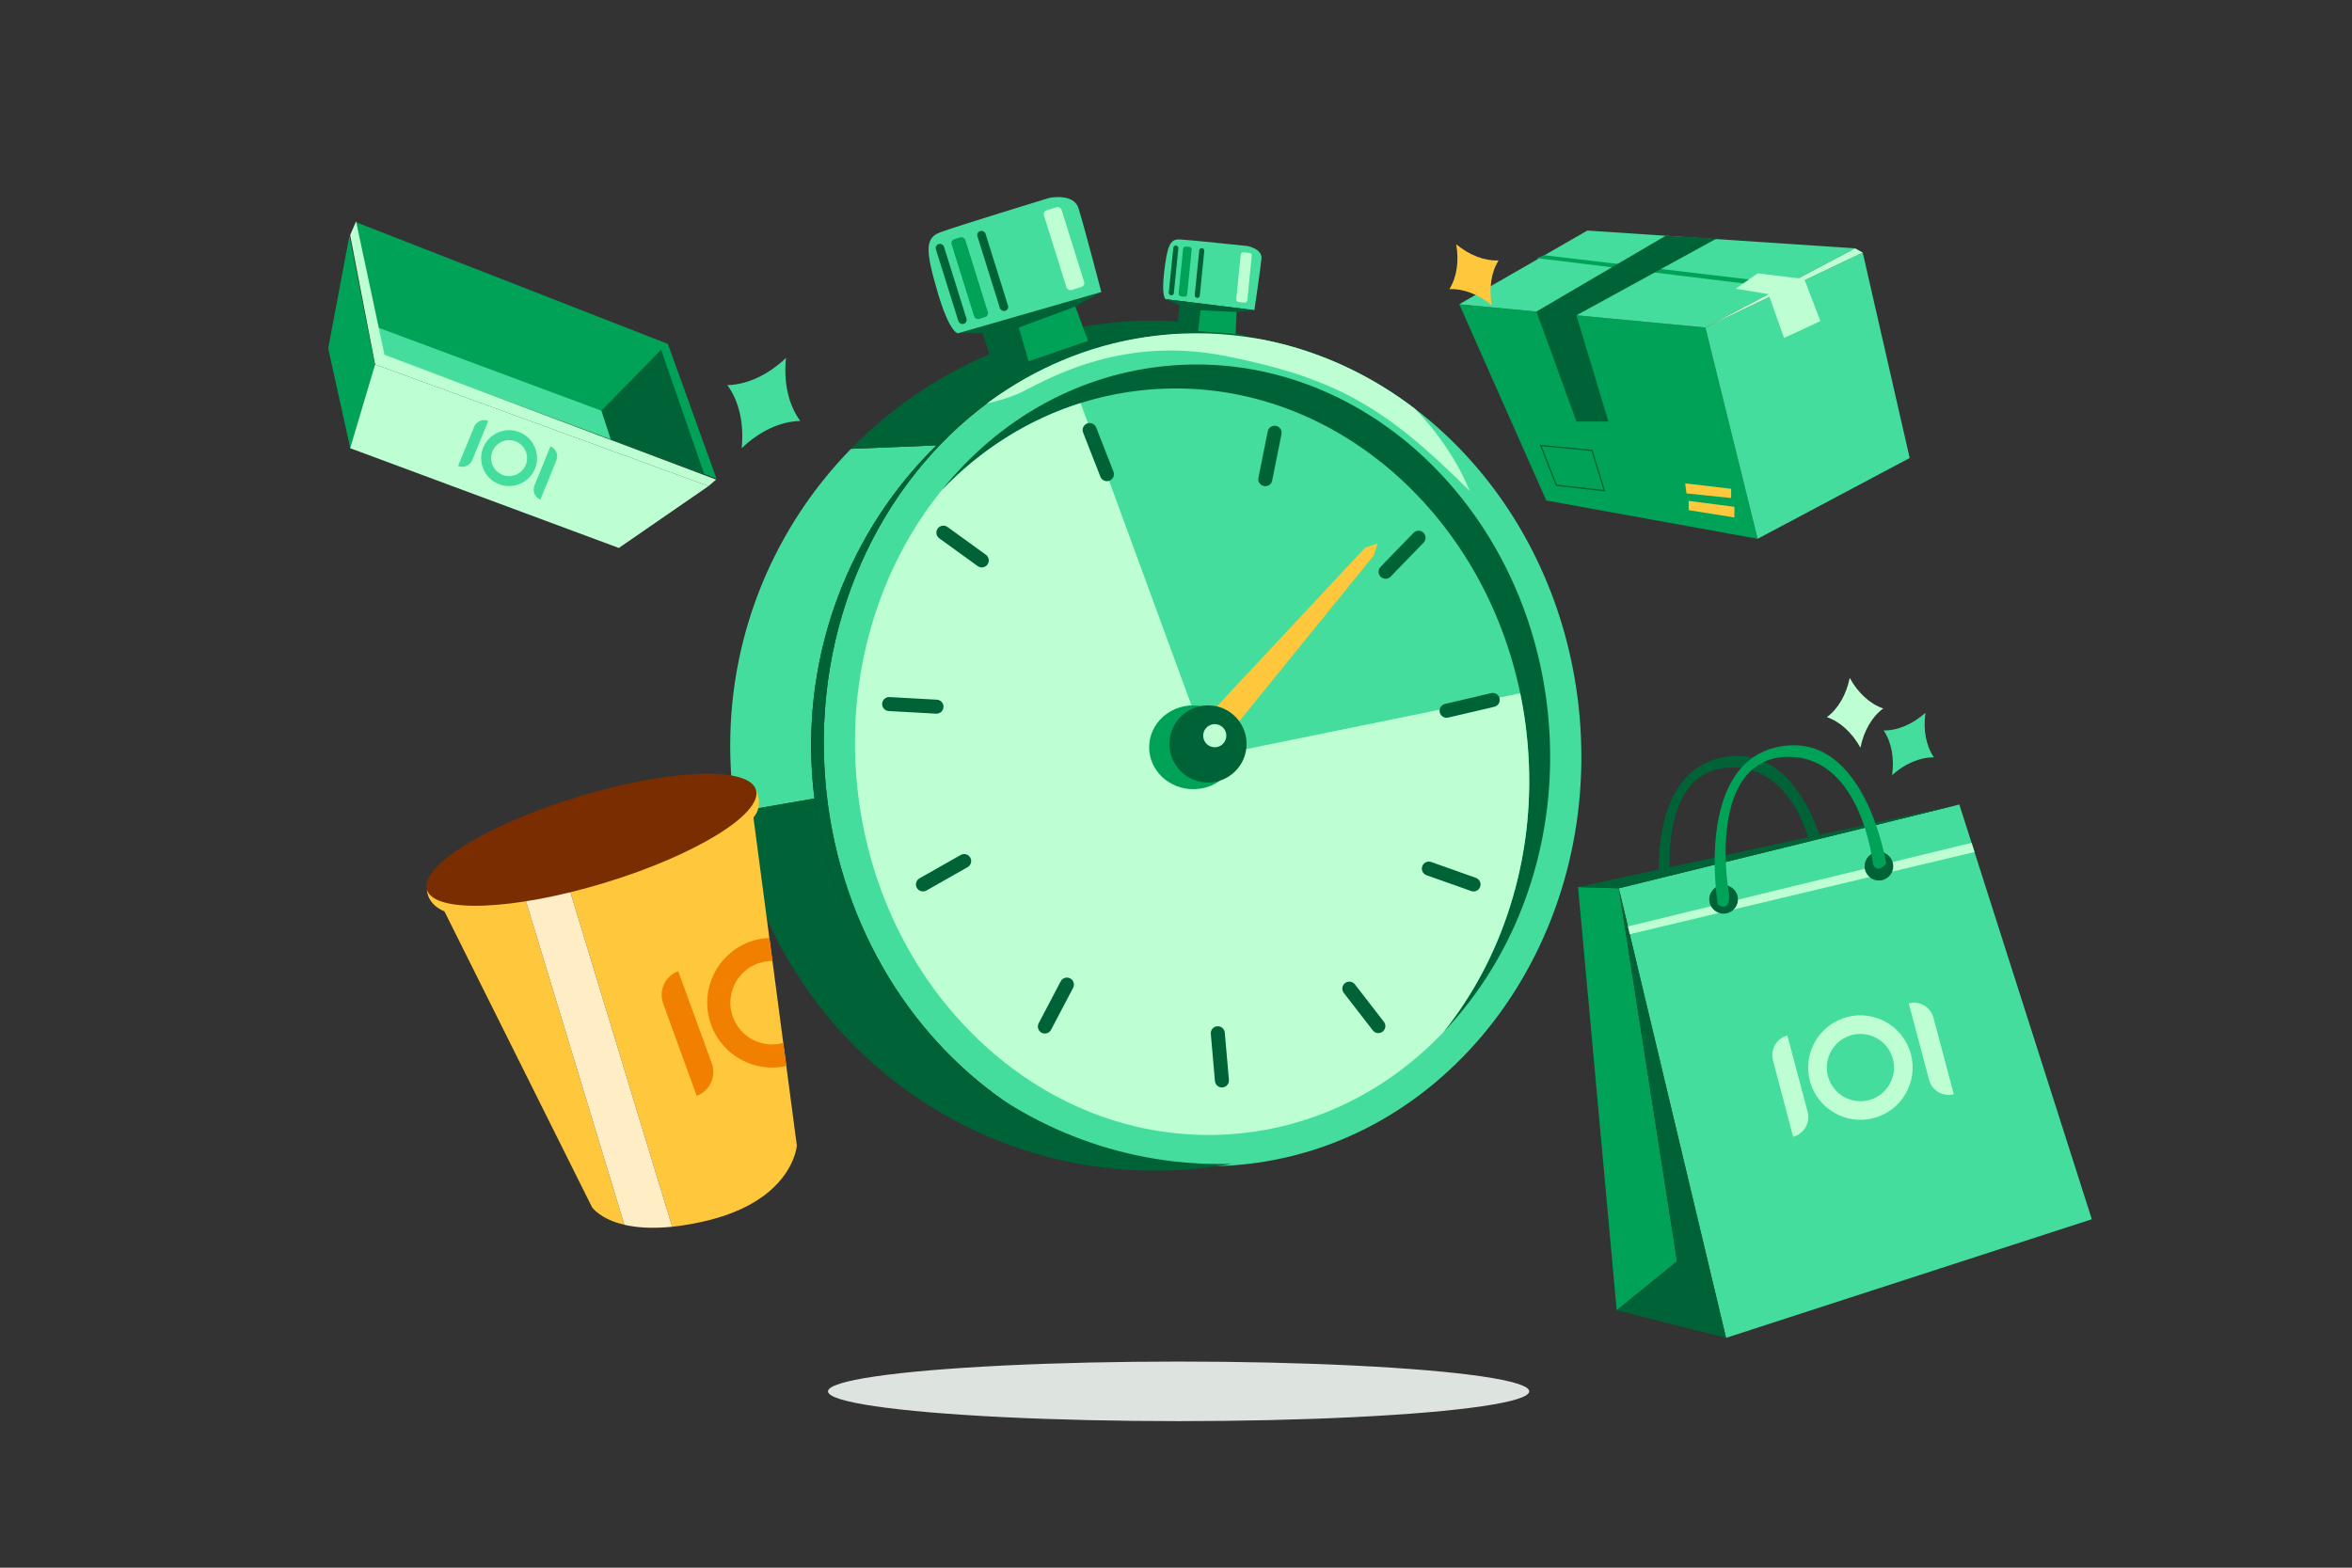 <svg viewBox="0 0 2551.18 1700.79" xmlns="http://www.w3.org/2000/svg" id="d"><rect x="0" y="0" width="2551.18" height="1700.79" fill="#333333" stroke="none"/><defs><style>.p{fill:#ffc73b;}.q{fill:none;stroke:#006237;stroke-miterlimit:10;stroke-width:1.4px;}.r{fill:#006237;}.s{fill:#ffedc5;}.t{fill:#bdffd3;}.u{fill:#44dd9d;}.v{fill:#00a258;}.w{fill:#f18000;}.x{fill:#7a2d00;}.y{fill:#dde4e0;}</style></defs><path d="M881.53,848.19c.52,6.07,1.15,12.1,1.89,18.08l-85.73,14.89c-3.71-23.54-5.64-47.67-5.64-72.25,0-125.25,49.94-238.85,130.98-321.96l92.75-3.77c-93.06,91.08-146.34,223.11-134.26,365.02Z" class="u"></path><path d="M1342.74,1263.84c-92.19,7.84-180.1-18.49-253.32-69.33-106.24-73.74-181.55-199.04-194.08-346.32-14.34-168.6,57.28-322.71,175.25-410.5.8-.62,1.61-1.21,2.42-1.8,49.24-36.09,106.43-60.68,168.73-70.07,8.04-1.22,16.15-2.17,24.34-2.87,91.45-7.77,178.69,18.08,251.57,68.1.54.36,1.07.74,1.61,1.13,5.21,3.62,10.36,7.35,15.42,11.22,23.14,17.63,44.64,37.81,64.14,60.17,62.48,71.58,104.5,165.58,114.31,271.05.13,1.32.25,2.65.36,3.97,21.16,248.78-144.83,466.02-370.75,485.25Z" class="u"></path><path d="M1089.42,1194.5c-114.5-72.96-195.31-198.34-207.89-346.32-14.37-168.88,63.83-323.78,191.49-412.3-119.42,87.49-192.12,242.55-177.68,412.3,12.53,147.27,87.84,272.58,194.08,346.32Z" class="r"></path><path d="M1663.73,947.24c-14.88,51.35-38.37,98.28-69.87,139.5-9.02,11.81-18.56,22.97-28.57,33.44,1.98-2.45,3.92-4.94,5.84-7.46,31.49-41.22,55-88.15,69.86-139.5,15.45-53.35,20.84-109.12,16.02-165.77-9.03-106.24-53.67-204.35-125.71-276.27-70.87-70.77-161.75-109.75-255.88-109.75-9.67,0-19.5.41-29.2,1.24-85.6,7.29-164.23,45.88-225.37,109.85,63.72-79.49,151.47-127.62,248.1-135.84,9.69-.83,19.51-1.24,29.2-1.24,94.12,0,184.99,38.97,255.88,109.75,72.02,71.92,116.66,170.03,125.71,276.27,4.82,56.65-.58,112.43-16.02,165.77Z" class="r"></path><path d="M1494.3,589.53l-4.13,13.03-146,179.96c-5.8-7.98-14.35-13.83-24.26-16.16l160.65-172.03,13.74-4.8Z" class="p"></path><path d="M1264.4,324.57s-4.92-2.12-1.62-29.83c3.3-27.72,6.16-35.46,16.71-34.99,10.55.47,73.57,7.17,73.57,7.17,0,0,16.24,2.89,15.23,13.66-1.01,10.77-7.69,55.87-7.69,55.87l-96.2-11.87Z" class="u"></path><polygon points="1360.6 336.44 1341.33 338.54 1340.19 362.25 1299.55 359.28 1276.75 357.61 1279.18 330.88 1264.39 324.58 1360.6 336.44" class="r"></polygon><rect transform="translate(35.57 -125.39) rotate(5.72)" ry="2.64" rx="2.64" height="54.26" width="5.52" y="266.24" x="1270.22" class="r"></rect><rect transform="translate(35.99 -128.17) rotate(5.72)" ry="2.64" rx="2.64" height="54.26" width="5.52" y="269.06" x="1298.34" class="r"></rect><rect transform="translate(36.71 -132.96) rotate(5.72)" ry="2.64" rx="2.64" height="54.26" width="12.01" y="273.89" x="1343.37" class="t"></rect><rect transform="translate(35.76 -126.63) rotate(5.72)" ry="2.64" rx="2.64" height="54.26" width="9.34" y="267.5" x="1280.85" class="v"></rect><path d="M1336.39,1262.59c-26.98,4.92-54.78,7.48-83.18,7.48-230.11,0-420.86-168.54-455.53-388.91l85.73-14.89c28.75,231.79,225.71,403.62,452.98,396.32Z" class="r"></path><path d="M1363.46,367.38c-26.36-2.68-51.51-4.95-73.11-5.13-104.66-.84-204.47,52.33-274.56,120.92l-92.75,3.77c83.76-85.88,200.74-139.2,330.18-139.2,37.99,0,74.92,10.98,110.25,19.64Z" class="r"></path><path d="M1594.12,532.66c-91.28-91.29-145.21-122.4-263.95-146.26-118.74-23.86-199.71,29.05-225.08,40.46-10.23,4.6-22.94,8.2-34.5,10.83.8-.62,1.61-1.21,2.42-1.8,49.24-36.09,106.43-60.68,168.73-70.07,8.04-1.22,16.15-2.17,24.34-2.87,91.45-7.77,178.69,18.08,251.57,68.1.54.36,1.07.74,1.61,1.13,5.21,3.62,10.36,7.35,15.42,11.22,43.3,44.54,59.44,89.27,59.44,89.27Z" class="t"></path><path d="M820.01,856.73c8.81,19.01-2.78,30.1-2.78,30.1l17.28,130.68,3.35,25.07,11.74,88.91,3.3,25,11.43,86.34s-4.07,60.33-100.86,82.26c-12.66,2.87-24.08,4.71-34.41,5.8l-121.41-399.37-46.86,14.24,116.43,382.98c-26.62-6.2-35.07-19.07-35.07-19.07l-160.05-320.9c-19.56-8.3-18.92-23.51-18.92-23.51l356.85-108.53Z" class="p"></path><path d="M607.64,931.53l121.44,399.37c-22.17,2.27-39.09.84-51.85-2.14l-116.45-382.98,46.87-14.25Z" class="s"></path><ellipse transform="translate(-237.28 226.05) rotate(-16.91)" ry="48.88" rx="186.49" cy="911.01" cx="641.57" class="x"></ellipse><path d="M735.66,1053.71h0c-14.17,5.13-21.49,20.78-16.33,34.95l36.33,100.21h0c14.26-5.23,21.6-21.03,16.4-35.3l-36.39-99.86h0Z" class="w"></path><path d="M813.37,1021.73c-36.45,13.27-55.27,53.73-42,90.18,12.23,33.59,47.55,52.23,81.53,44.59l-3.3-25c-22.52,6.26-46.52-5.84-54.66-28.17-8.56-23.47,3.57-49.5,27.04-58.06,5.24-1.89,10.6-2.77,15.88-2.68l-3.35-25.07c-7.04.3-14.15,1.67-21.14,4.21Z" class="w"></path><polygon points="1341.33 338.54 1340.19 362.25 1299.55 359.28 1302.26 336.67 1341.33 338.54" class="v"></polygon><polygon points="1166.37 332.63 1180.15 369.82 1115.75 391.88 1079.62 404.25 1065.84 361.58 1038.98 361.58 1194.61 316.8 1166.37 332.63" class="r"></polygon><polygon points="1180.15 369.82 1115.75 391.88 1105.09 355.36 1166.37 332.63 1180.15 369.82" class="v"></polygon><path d="M1038.99,361.58s-8.95-.03-22.04-44.79c-13.08-44.76-13.77-58.53,2.75-64.73,16.53-6.2,117.75-37.18,117.75-37.18,0,0,26.86-6.2,32.36,11.02,5.51,17.22,24.79,90.9,24.79,90.9l-155.62,44.79Z" class="u"></path><rect transform="translate(-44.9 322.1) rotate(-17.37)" ry="4.41" rx="4.41" height="90.64" width="9.22" y="262.69" x="1027.13" class="r"></rect><rect transform="translate(-38.64 334.9) rotate(-17.37)" ry="4.41" rx="4.41" height="90.64" width="9.22" y="248.59" x="1072.18" class="r"></rect><rect transform="translate(-27.89 356.89) rotate(-17.37)" ry="4.41" rx="4.41" height="90.64" width="20.06" y="224.39" x="1144.11" class="t"></rect><rect transform="translate(-42.11 327.81) rotate(-17.37)" ry="4.41" rx="4.41" height="90.64" width="15.61" y="256.4" x="1044.03" class="v"></rect><path d="M1640.99,973.22c-14.87,51.35-38.37,98.28-69.86,139.5-1.92,2.52-3.87,5.01-5.84,7.46-61.14,64-139.8,102.63-225.43,109.92-9.69.83-19.51,1.24-29.2,1.24-94.12,0-184.99-38.97-255.88-109.75-72.02-71.93-116.66-170.03-125.71-276.27-4.82-56.66.58-112.44,16.02-165.77,14.88-51.35,38.37-98.28,69.87-139.5,1.94-2.54,3.91-5.05,5.9-7.52,42.99-44.99,94.62-77.42,151.25-95.24l140.54,383.37,336.31-68.53c3.77,18.12,6.46,36.59,8.06,55.32,4.82,56.66-.56,112.43-16.02,165.77Z" class="t"></path><path d="M1323.17,846.93c-8.02,5.8-18.04,9.23-28.88,9.23-26.41,0-47.81-20.35-47.81-45.45s21.4-45.45,47.81-45.45c2.87,0,5.67.24,8.39.69" class="v"></path><path d="M1352.15,807.1c0,23.12-18.73,41.85-41.85,41.85s-41.85-18.73-41.85-41.85,18.74-41.85,41.85-41.85c3.31,0,6.53.38,9.61,1.11,9.9,2.32,18.46,8.18,24.26,16.16,5.03,6.89,7.98,15.4,7.98,24.58Z" class="r"></path><circle r="12.55" cy="798.15" cx="1317.62" class="t"></circle><g id="e"><path d="M1325.41,1179.78c-3.9,0-7.22-2.98-7.56-6.94l-4.5-51.21c-.37-4.18,2.73-7.87,6.91-8.24,4.19-.35,7.87,2.73,8.24,6.91l4.5,51.21c.37,4.18-2.73,7.87-6.91,8.24-.23.02-.45.03-.67.03Z" class="r"></path></g><g id="f"><path d="M1133.35,1121.28c-1.19,0-2.4-.28-3.53-.87-3.72-1.95-5.15-6.55-3.19-10.26l23.9-45.51c1.95-3.72,6.55-5.15,10.26-3.19,3.72,1.95,5.15,6.55,3.19,10.26l-23.9,45.51c-1.36,2.59-4,4.07-6.74,4.07Z" class="r"></path></g><g id="g"><path d="M1001.11,967.13c-2.65,0-5.22-1.38-6.62-3.85-2.07-3.65-.79-8.29,2.86-10.36l44.72-25.36c3.65-2.07,8.29-.79,10.36,2.86,2.07,3.65.79,8.29-2.86,10.36l-44.72,25.36c-1.18.67-2.47.99-3.74.99Z" class="r"></path></g><g id="h"><path d="M1015.8,774.27c-.14,0-.28,0-.43-.01l-51.33-2.84c-4.19-.23-7.4-3.82-7.17-8.01.23-4.19,3.82-7.41,8.01-7.17l51.33,2.84c4.19.23,7.4,3.82,7.17,8.01-.22,4.05-3.58,7.18-7.58,7.18Z" class="r"></path></g><g id="i"><path d="M1064.92,615.6c-1.54,0-3.1-.47-4.45-1.44l-41.65-30.14c-3.4-2.46-4.16-7.21-1.7-10.61,2.46-3.4,7.21-4.16,10.61-1.7l41.65,30.14c3.4,2.46,4.16,7.21,1.7,10.61-1.49,2.05-3.81,3.15-6.16,3.15Z" class="r"></path></g><g id="j"><path d="M1200.66,522.01c-3.04,0-5.91-1.83-7.08-4.83l-18.74-47.87c-1.53-3.91.4-8.32,4.31-9.85,3.91-1.53,8.32.4,9.85,4.31l18.74,47.87c1.53,3.91-.4,8.32-4.31,9.85-.91.36-1.85.52-2.77.52Z" class="r"></path></g><g id="k"><path d="M1372.46,527.48c-.5,0-1-.05-1.5-.15-4.12-.83-6.78-4.83-5.96-8.95l10.11-50.4c.83-4.12,4.83-6.77,8.95-5.96,4.12.83,6.78,4.83,5.96,8.95l-10.11,50.4c-.72,3.61-3.9,6.11-7.44,6.11Z" class="r"></path></g><g id="l"><path d="M1502.92,627.9c-1.9,0-3.81-.71-5.29-2.14-3.02-2.92-3.09-7.73-.17-10.75l35.76-36.93c2.92-3.02,7.73-3.1,10.75-.17,3.02,2.92,3.09,7.73.17,10.75l-35.76,36.93c-1.49,1.54-3.48,2.31-5.46,2.31Z" class="r"></path></g><g id="m"><path d="M1569.09,778.72c-3.45,0-6.57-2.36-7.39-5.87-.96-4.09,1.58-8.18,5.66-9.14l50.05-11.74c4.09-.96,8.18,1.58,9.14,5.66.96,4.09-1.58,8.18-5.66,9.14l-50.05,11.74c-.58.14-1.17.2-1.74.2Z" class="r"></path></g><g id="n"><path d="M1598.31,967.13c-.84,0-1.7-.14-2.54-.44l-48.45-17.18c-3.96-1.4-6.03-5.75-4.62-9.7,1.4-3.96,5.75-6.03,9.7-4.62l48.45,17.18c3.96,1.4,6.03,5.75,4.62,9.7-1.1,3.12-4.04,5.06-7.16,5.06Z" class="r"></path></g><g id="o"><path d="M1495.09,1120.82c-2.27,0-4.52-1.01-6.02-2.95l-31.47-40.65c-2.57-3.32-1.96-8.09,1.36-10.66,3.32-2.57,8.09-1.96,10.66,1.36l31.47,40.65c2.57,3.32,1.96,8.09-1.36,10.66-1.38,1.07-3.02,1.59-4.65,1.59Z" class="r"></path></g><polygon points="1582.84 330.1 1677.23 542.98 1906.47 584.54 1849.79 355.3 1582.84 330.1" class="v"></polygon><polygon points="2020.48 274 1849.79 355.3 1906.47 584.54 2071.41 496.9 2020.48 274" class="u"></polygon><polygon points="1721.73 250.13 1582.84 330.1 1849.79 355.3 2012.14 269.42 1721.73 250.13" class="u"></polygon><polygon points="2020.48 274 2012.14 269.42 1849.79 355.3 2020.48 274" class="t"></polygon><polygon points="1827.84 524.41 1829.31 535.31 1877.73 540.31 1877.73 530.3 1827.84 524.41" class="p"></polygon><polygon points="1831.69 543.43 1831.69 553.45 1881.29 561.42 1881.29 549.85 1831.69 543.43" class="p"></polygon><polygon points="1671.23 483.32 1688.17 526.46 1740.24 532.36 1726.81 488.68 1671.23 483.32" class="q"></polygon><polygon points="1666.54 279.98 1938.14 313.22 1946.89 309.05 1675.22 276.91 1666.54 279.98" class="v"></polygon><polygon points="1882.73 313.22 1918.24 319.09 1935.14 366.67 1974.57 348.3 1957.04 302.71 1906.47 296.54 1882.73 313.22" class="t"></polygon><polygon points="1709.92 457.32 1744.66 457.32 1709.92 342.1 1861.86 258.86 1806.75 255.78 1666.54 338 1709.92 457.32" class="r"></polygon><polygon points="1711.7 962.37 1755.88 963.7 1819.05 1368.4 1753.62 1421.59 1711.7 962.37" class="v"></polygon><path d="M1802.4,992.86s-26.37-153.67,66.83-171.31c93.2-17.64,115.8,126.88,115.8,126.88,0,0-9.65,12.18-14.35.33,0,0-12.25-114.03-89.3-116.06-77.05-2.03-74.8,102.79-66.75,149.31,0,0,2.12,19.86-12.23,10.85Z" class="r"></path><polygon points="1755.88 963.7 1872.21 1451.43 2268.95 1322.76 2125.25 872.81 1755.88 963.7" class="u"></polygon><polygon points="1872.21 1451.43 1753.62 1421.59 1819.05 1368.4 1755.88 963.7 1872.21 1451.43" class="r"></polygon><polygon points="2125.25 872.81 1711.7 962.37 1755.88 963.7 2125.25 872.81" class="r"></polygon><polygon points="1765.75 1005.07 2138.53 914.38 2141.71 924.34 1767.76 1013.52 1765.75 1005.07" class="t"></polygon><circle r="15.54" cy="975.7" cx="1869.56" class="r"></circle><circle r="15.54" cy="939.74" cx="2038.02" class="r"></circle><path d="M1863.32,981.33s-26.37-153.67,66.83-171.31c93.2-17.64,115.8,126.88,115.8,126.88,0,0-9.65,12.18-14.35.33,0,0-12.25-114.03-89.3-116.06s-74.8,102.79-66.75,149.31c0,0,2.12,19.86-12.23,10.85Z" class="v"></path><path d="M2097.21,1104.13c-3.1-11.7-15.1-18.67-26.79-15.57h0l22,82.99c3.1,11.7,15.1,18.67,26.79,15.57h0l-22-82.99h0Z" class="t"></path><path d="M1938.75,1123.44h0c-11.74,3.08-18.75,15.11-15.64,26.85l21.87,83.04h0c11.82-3.16,18.86-15.3,15.72-27.13l-21.94-82.76h0Z" class="t"></path><path d="M2003.42,1103.42c-30.2,8-48.26,39.11-40.25,69.31,8.01,30.21,39.11,48.28,69.31,40.27,30.2-8,48.26-39.11,40.25-69.32-8-30.2-39.1-48.27-69.31-40.26ZM2027.31,1193.48c-19.44,5.15-39.45-6.48-44.6-25.92-5.15-19.44,6.48-39.45,25.91-44.6,19.43-5.15,39.45,6.48,44.6,25.91,5.15,19.44-6.47,39.46-25.91,44.61Z" class="t"></path><path d="M868.04,456.69c-21.56.46-44.36,11.17-63.57,29.56,2.73-26.48-2.74-51.07-15.55-68.42,21.55-.47,44.36-11.17,63.65-29.52-2.81,26.44,2.66,51.03,15.47,68.38Z" class="u"></path><path d="M2042.73,768.62c-12.23,8.93-21.06,24.26-24.74,42.57-9.07-16.35-22.1-28.32-36.44-33.16,12.23-8.93,21.06-24.26,24.8-42.58,9.01,16.36,22.04,28.33,36.38,33.17Z" class="t"></path><path d="M2097.7,821.68c-15.14-.2-31.41,6.76-45.34,19.2,2.56-18.52-.68-35.91-9.24-48.4,15.14.2,31.41-6.76,45.39-19.17-2.61,18.49.62,35.88,9.19,48.37Z" class="u"></path><path d="M1625.53,282.5c-8.1,12.79-10.69,30.3-7.39,48.68-14.44-11.88-30.95-18.23-46.07-17.47,8.1-12.79,10.69-30.3,7.44-48.71,14.38,11.91,30.89,18.26,46.02,17.5Z" class="p"></path><polygon points="777.13 519.18 763.81 514.23 662.31 476.52 416.88 385.31 410.38 355.5 385.39 240.77 724.43 373.11 777.13 519.18" class="v"></polygon><polygon points="763.81 514.23 662.31 476.52 652.27 445.57 717.13 379.43 763.81 514.23" class="r"></polygon><polygon points="662.31 476.52 416.88 385.31 410.38 355.5 652.27 445.57 662.31 476.52" class="u"></polygon><polygon points="386.23 240.19 379.8 255.09 406.83 395.34 768.51 527.38 776.75 520.31 417.09 384.87 386.23 240.19" class="t"></polygon><polygon points="356.03 377.96 379.02 255.69 406.66 395.83 380.04 486.86 356.03 377.96" class="v"></polygon><polygon points="768.51 527.38 406.83 395.34 379.82 486.25 671.24 594.48 768.51 527.38" class="t"></polygon><path d="M603.5,499.49c2.45-5.99-.43-12.84-6.42-15.28h0l-17.37,42.52c-2.45,5.99.43,12.84,6.42,15.28h0l17.37-42.52h0Z" class="u"></path><path d="M529.62,456.65h0c-6.01-2.47-12.88.41-15.34,6.42l-17.44,42.5h0c6.07,2.46,12.98-.45,15.46-6.51l17.32-42.41h0Z" class="u"></path><path d="M563.68,468.96c-15.47-6.32-33.21,1.14-39.53,16.61-6.32,15.48,1.13,33.22,16.61,39.54,15.47,6.32,33.21-1.14,39.53-16.62,6.32-15.47-1.13-33.21-16.61-39.53ZM544.85,515.1c-9.96-4.07-14.75-15.49-10.69-25.45,4.07-9.96,15.49-14.75,25.44-10.69,9.96,4.07,14.75,15.49,10.69,25.44-4.07,9.96-15.48,14.76-25.44,10.69Z" class="u"></path><ellipse ry="32.31" rx="380.3" cy="1509.47" cx="1278.42" class="y"></ellipse></svg>